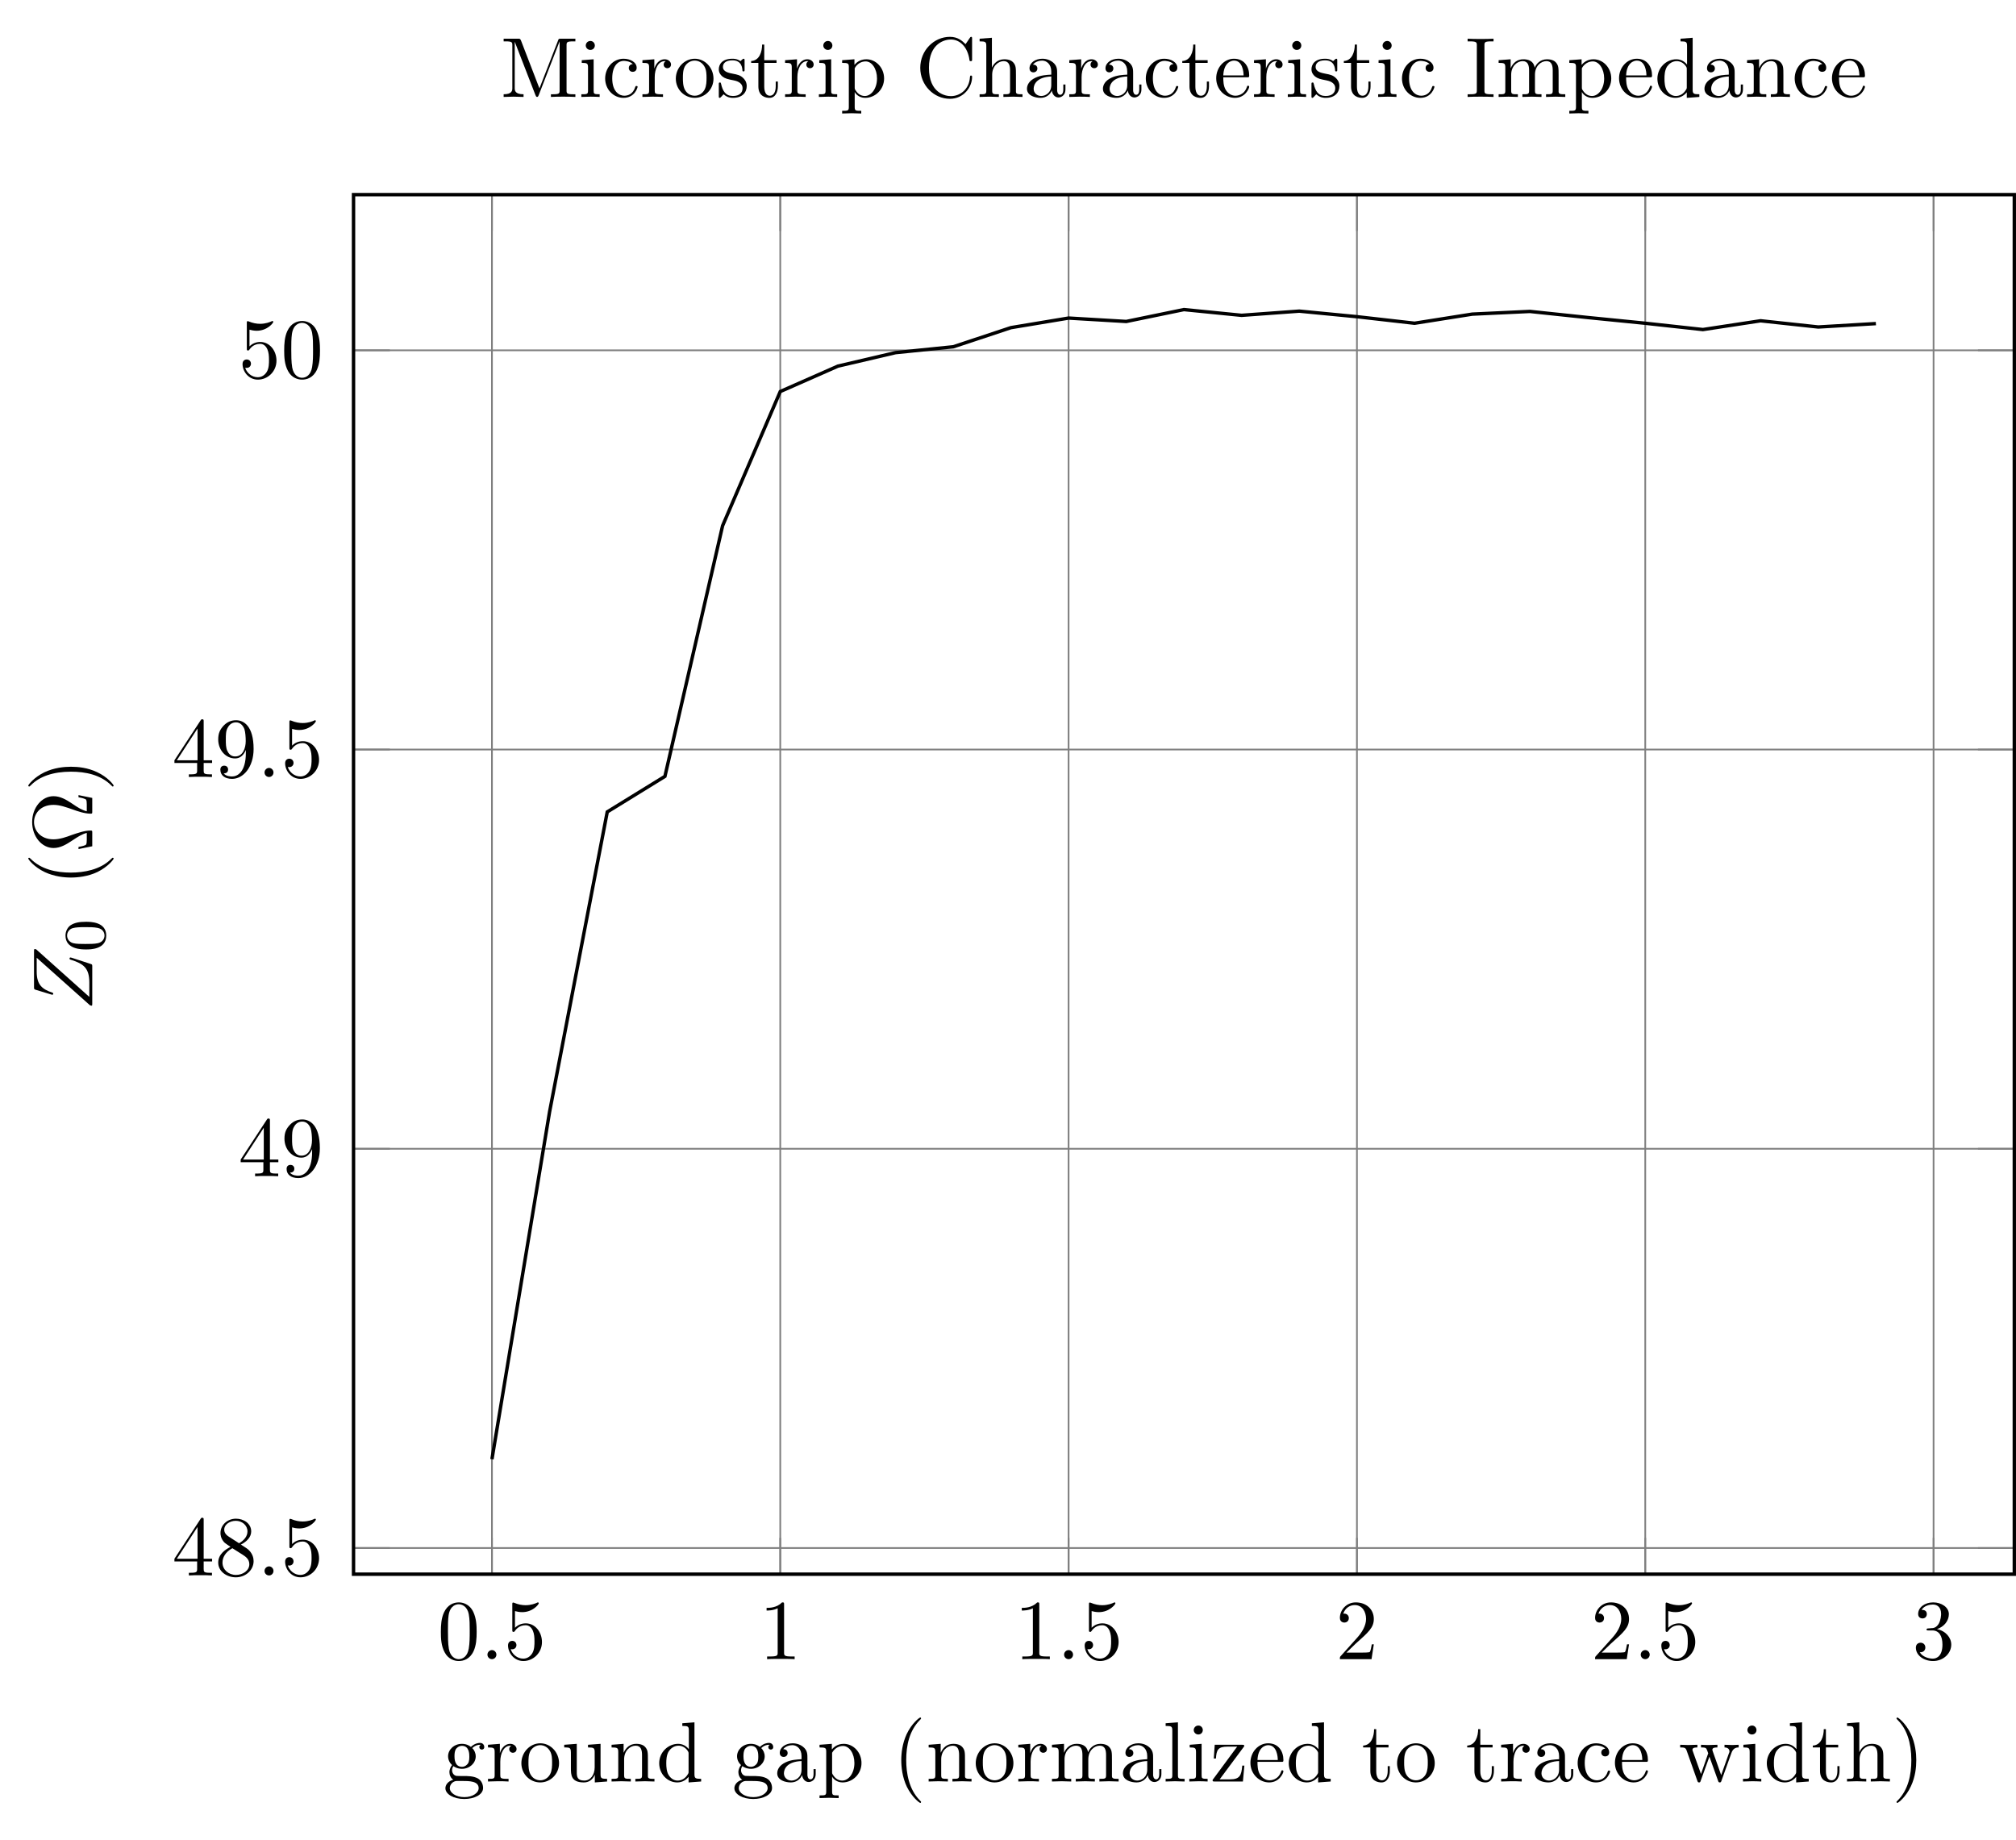 <?xml version="1.0" encoding="UTF-8" standalone="no"?>
<svg
   width="235.826pt"
   height="215.225pt"
   viewBox="0 0 235.826 215.225"
   version="1.2"
   id="svg426"
   xmlns:xlink="http://www.w3.org/1999/xlink"
   xmlns="http://www.w3.org/2000/svg"
   xmlns:svg="http://www.w3.org/2000/svg">
  <defs
     id="defs145">
    <g
       id="g134">
      <symbol
         overflow="visible"
         id="glyph0-0">
        <path
           style="stroke:none;"
           d=""
           id="path2" />
      </symbol>
      <symbol
         overflow="visible"
         id="glyph0-1">
        <path
           style="stroke:none;"
           d="M 4.578 -3.188 C 4.578 -3.984 4.531 -4.781 4.188 -5.516 C 3.734 -6.484 2.906 -6.641 2.5 -6.641 C 1.891 -6.641 1.172 -6.375 0.75 -5.453 C 0.438 -4.766 0.391 -3.984 0.391 -3.188 C 0.391 -2.438 0.422 -1.547 0.844 -0.781 C 1.266 0.016 2 0.219 2.484 0.219 C 3.016 0.219 3.781 0.016 4.219 -0.938 C 4.531 -1.625 4.578 -2.406 4.578 -3.188 Z M 2.484 0 C 2.094 0 1.5 -0.25 1.328 -1.203 C 1.219 -1.797 1.219 -2.719 1.219 -3.312 C 1.219 -3.953 1.219 -4.609 1.297 -5.141 C 1.484 -6.328 2.234 -6.422 2.484 -6.422 C 2.812 -6.422 3.469 -6.234 3.656 -5.25 C 3.766 -4.688 3.766 -3.938 3.766 -3.312 C 3.766 -2.562 3.766 -1.891 3.656 -1.25 C 3.5 -0.297 2.938 0 2.484 0 Z M 2.484 0 "
           id="path5" />
      </symbol>
      <symbol
         overflow="visible"
         id="glyph0-2">
        <path
           style="stroke:none;"
           d="M 4.469 -2 C 4.469 -3.188 3.656 -4.188 2.578 -4.188 C 2.109 -4.188 1.672 -4.031 1.312 -3.672 L 1.312 -5.625 C 1.516 -5.562 1.844 -5.5 2.156 -5.5 C 3.391 -5.5 4.094 -6.406 4.094 -6.531 C 4.094 -6.594 4.062 -6.641 3.984 -6.641 C 3.984 -6.641 3.953 -6.641 3.906 -6.609 C 3.703 -6.516 3.219 -6.312 2.547 -6.312 C 2.156 -6.312 1.688 -6.391 1.219 -6.594 C 1.141 -6.625 1.125 -6.625 1.109 -6.625 C 1 -6.625 1 -6.547 1 -6.391 L 1 -3.438 C 1 -3.266 1 -3.188 1.141 -3.188 C 1.219 -3.188 1.234 -3.203 1.281 -3.266 C 1.391 -3.422 1.75 -3.969 2.562 -3.969 C 3.078 -3.969 3.328 -3.516 3.406 -3.328 C 3.562 -2.953 3.594 -2.578 3.594 -2.078 C 3.594 -1.719 3.594 -1.125 3.344 -0.703 C 3.109 -0.312 2.734 -0.062 2.281 -0.062 C 1.562 -0.062 0.984 -0.594 0.812 -1.172 C 0.844 -1.172 0.875 -1.156 0.984 -1.156 C 1.312 -1.156 1.484 -1.406 1.484 -1.641 C 1.484 -1.891 1.312 -2.141 0.984 -2.141 C 0.844 -2.141 0.5 -2.062 0.5 -1.609 C 0.5 -0.75 1.188 0.219 2.297 0.219 C 3.453 0.219 4.469 -0.734 4.469 -2 Z M 4.469 -2 "
           id="path8" />
      </symbol>
      <symbol
         overflow="visible"
         id="glyph0-3">
        <path
           style="stroke:none;"
           d="M 2.938 -6.375 C 2.938 -6.625 2.938 -6.641 2.703 -6.641 C 2.078 -6 1.203 -6 0.891 -6 L 0.891 -5.688 C 1.094 -5.688 1.672 -5.688 2.188 -5.953 L 2.188 -0.781 C 2.188 -0.422 2.156 -0.312 1.266 -0.312 L 0.953 -0.312 L 0.953 0 C 1.297 -0.031 2.156 -0.031 2.562 -0.031 C 2.953 -0.031 3.828 -0.031 4.172 0 L 4.172 -0.312 L 3.859 -0.312 C 2.953 -0.312 2.938 -0.422 2.938 -0.781 Z M 2.938 -6.375 "
           id="path11" />
      </symbol>
      <symbol
         overflow="visible"
         id="glyph0-4">
        <path
           style="stroke:none;"
           d="M 1.266 -0.766 L 2.328 -1.797 C 3.875 -3.172 4.469 -3.703 4.469 -4.703 C 4.469 -5.844 3.578 -6.641 2.359 -6.641 C 1.234 -6.641 0.5 -5.719 0.5 -4.828 C 0.5 -4.281 1 -4.281 1.031 -4.281 C 1.203 -4.281 1.547 -4.391 1.547 -4.812 C 1.547 -5.062 1.359 -5.328 1.016 -5.328 C 0.938 -5.328 0.922 -5.328 0.891 -5.312 C 1.109 -5.969 1.656 -6.328 2.234 -6.328 C 3.141 -6.328 3.562 -5.516 3.562 -4.703 C 3.562 -3.906 3.078 -3.125 2.516 -2.5 L 0.609 -0.375 C 0.5 -0.266 0.5 -0.234 0.5 0 L 4.203 0 L 4.469 -1.734 L 4.234 -1.734 C 4.172 -1.438 4.109 -1 4 -0.844 C 3.938 -0.766 3.281 -0.766 3.062 -0.766 Z M 1.266 -0.766 "
           id="path14" />
      </symbol>
      <symbol
         overflow="visible"
         id="glyph0-5">
        <path
           style="stroke:none;"
           d="M 2.891 -3.516 C 3.703 -3.781 4.281 -4.469 4.281 -5.266 C 4.281 -6.078 3.406 -6.641 2.453 -6.641 C 1.453 -6.641 0.688 -6.047 0.688 -5.281 C 0.688 -4.953 0.906 -4.766 1.203 -4.766 C 1.5 -4.766 1.703 -4.984 1.703 -5.281 C 1.703 -5.766 1.234 -5.766 1.094 -5.766 C 1.391 -6.266 2.047 -6.391 2.406 -6.391 C 2.828 -6.391 3.375 -6.172 3.375 -5.281 C 3.375 -5.156 3.344 -4.578 3.094 -4.141 C 2.797 -3.656 2.453 -3.625 2.203 -3.625 C 2.125 -3.609 1.891 -3.594 1.812 -3.594 C 1.734 -3.578 1.672 -3.562 1.672 -3.469 C 1.672 -3.359 1.734 -3.359 1.906 -3.359 L 2.344 -3.359 C 3.156 -3.359 3.531 -2.688 3.531 -1.703 C 3.531 -0.344 2.844 -0.062 2.406 -0.062 C 1.969 -0.062 1.219 -0.234 0.875 -0.812 C 1.219 -0.766 1.531 -0.984 1.531 -1.359 C 1.531 -1.719 1.266 -1.922 0.984 -1.922 C 0.734 -1.922 0.422 -1.781 0.422 -1.344 C 0.422 -0.438 1.344 0.219 2.438 0.219 C 3.656 0.219 4.562 -0.688 4.562 -1.703 C 4.562 -2.516 3.922 -3.297 2.891 -3.516 Z M 2.891 -3.516 "
           id="path17" />
      </symbol>
      <symbol
         overflow="visible"
         id="glyph0-6">
        <path
           style="stroke:none;"
           d="M 2.938 -1.641 L 2.938 -0.781 C 2.938 -0.422 2.906 -0.312 2.172 -0.312 L 1.969 -0.312 L 1.969 0 C 2.375 -0.031 2.891 -0.031 3.312 -0.031 C 3.734 -0.031 4.25 -0.031 4.672 0 L 4.672 -0.312 L 4.453 -0.312 C 3.719 -0.312 3.703 -0.422 3.703 -0.781 L 3.703 -1.641 L 4.688 -1.641 L 4.688 -1.953 L 3.703 -1.953 L 3.703 -6.484 C 3.703 -6.688 3.703 -6.75 3.531 -6.75 C 3.453 -6.75 3.422 -6.75 3.344 -6.625 L 0.281 -1.953 L 0.281 -1.641 Z M 2.984 -1.953 L 0.562 -1.953 L 2.984 -5.672 Z M 2.984 -1.953 "
           id="path20" />
      </symbol>
      <symbol
         overflow="visible"
         id="glyph0-7">
        <path
           style="stroke:none;"
           d="M 1.625 -4.562 C 1.172 -4.859 1.125 -5.188 1.125 -5.359 C 1.125 -5.969 1.781 -6.391 2.484 -6.391 C 3.203 -6.391 3.844 -5.875 3.844 -5.156 C 3.844 -4.578 3.453 -4.109 2.859 -3.766 Z M 3.078 -3.609 C 3.797 -3.984 4.281 -4.5 4.281 -5.156 C 4.281 -6.078 3.406 -6.641 2.5 -6.641 C 1.5 -6.641 0.688 -5.906 0.688 -4.969 C 0.688 -4.797 0.703 -4.344 1.125 -3.875 C 1.234 -3.766 1.609 -3.516 1.859 -3.344 C 1.281 -3.047 0.422 -2.5 0.422 -1.5 C 0.422 -0.453 1.438 0.219 2.484 0.219 C 3.609 0.219 4.562 -0.609 4.562 -1.672 C 4.562 -2.031 4.453 -2.484 4.062 -2.906 C 3.875 -3.109 3.719 -3.203 3.078 -3.609 Z M 2.078 -3.188 L 3.312 -2.406 C 3.594 -2.219 4.062 -1.922 4.062 -1.312 C 4.062 -0.578 3.312 -0.062 2.5 -0.062 C 1.641 -0.062 0.922 -0.672 0.922 -1.5 C 0.922 -2.078 1.234 -2.719 2.078 -3.188 Z M 2.078 -3.188 "
           id="path23" />
      </symbol>
      <symbol
         overflow="visible"
         id="glyph0-8">
        <path
           style="stroke:none;"
           d="M 3.656 -3.172 L 3.656 -2.844 C 3.656 -0.516 2.625 -0.062 2.047 -0.062 C 1.875 -0.062 1.328 -0.078 1.062 -0.422 C 1.5 -0.422 1.578 -0.703 1.578 -0.875 C 1.578 -1.188 1.344 -1.328 1.125 -1.328 C 0.969 -1.328 0.672 -1.25 0.672 -0.859 C 0.672 -0.188 1.203 0.219 2.047 0.219 C 3.344 0.219 4.562 -1.141 4.562 -3.281 C 4.562 -5.969 3.406 -6.641 2.516 -6.641 C 1.969 -6.641 1.484 -6.453 1.062 -6.016 C 0.641 -5.562 0.422 -5.141 0.422 -4.391 C 0.422 -3.156 1.297 -2.172 2.406 -2.172 C 3.016 -2.172 3.422 -2.594 3.656 -3.172 Z M 2.422 -2.406 C 2.266 -2.406 1.797 -2.406 1.5 -3.031 C 1.312 -3.406 1.312 -3.891 1.312 -4.391 C 1.312 -4.922 1.312 -5.391 1.531 -5.766 C 1.797 -6.266 2.172 -6.391 2.516 -6.391 C 2.984 -6.391 3.312 -6.047 3.484 -5.609 C 3.594 -5.281 3.641 -4.656 3.641 -4.203 C 3.641 -3.375 3.297 -2.406 2.422 -2.406 Z M 2.422 -2.406 "
           id="path26" />
      </symbol>
      <symbol
         overflow="visible"
         id="glyph1-0">
        <path
           style="stroke:none;"
           d=""
           id="path29" />
      </symbol>
      <symbol
         overflow="visible"
         id="glyph1-1">
        <path
           style="stroke:none;"
           d="M 1.906 -0.531 C 1.906 -0.812 1.672 -1.062 1.391 -1.062 C 1.094 -1.062 0.859 -0.812 0.859 -0.531 C 0.859 -0.234 1.094 0 1.391 0 C 1.672 0 1.906 -0.234 1.906 -0.531 Z M 1.906 -0.531 "
           id="path32" />
      </symbol>
      <symbol
         overflow="visible"
         id="glyph2-0">
        <path
           style="stroke:none;"
           d=""
           id="path35" />
      </symbol>
      <symbol
         overflow="visible"
         id="glyph2-1">
        <path
           style="stroke:none;"
           d="M 4.828 -4.031 C 4.828 -4.203 4.719 -4.516 4.328 -4.516 C 4.125 -4.516 3.688 -4.453 3.266 -4.047 C 2.844 -4.375 2.438 -4.406 2.219 -4.406 C 1.281 -4.406 0.594 -3.719 0.594 -2.953 C 0.594 -2.516 0.812 -2.141 1.062 -1.922 C 0.938 -1.781 0.75 -1.453 0.75 -1.094 C 0.75 -0.781 0.891 -0.406 1.203 -0.203 C 0.594 -0.047 0.281 0.391 0.281 0.781 C 0.281 1.5 1.266 2.047 2.484 2.047 C 3.656 2.047 4.688 1.547 4.688 0.766 C 4.688 0.422 4.562 -0.094 4.047 -0.375 C 3.516 -0.641 2.938 -0.641 2.328 -0.641 C 2.078 -0.641 1.656 -0.641 1.578 -0.656 C 1.266 -0.703 1.062 -1 1.062 -1.328 C 1.062 -1.359 1.062 -1.594 1.219 -1.797 C 1.609 -1.516 2.031 -1.484 2.219 -1.484 C 3.141 -1.484 3.828 -2.172 3.828 -2.938 C 3.828 -3.312 3.672 -3.672 3.422 -3.906 C 3.781 -4.25 4.141 -4.297 4.312 -4.297 C 4.312 -4.297 4.391 -4.297 4.422 -4.281 C 4.312 -4.25 4.25 -4.141 4.25 -4.016 C 4.25 -3.844 4.391 -3.734 4.547 -3.734 C 4.641 -3.734 4.828 -3.797 4.828 -4.031 Z M 3.078 -2.953 C 3.078 -2.688 3.078 -2.359 2.922 -2.109 C 2.844 -2 2.609 -1.719 2.219 -1.719 C 1.344 -1.719 1.344 -2.719 1.344 -2.938 C 1.344 -3.203 1.359 -3.531 1.5 -3.781 C 1.578 -3.891 1.812 -4.172 2.219 -4.172 C 3.078 -4.172 3.078 -3.188 3.078 -2.953 Z M 4.172 0.781 C 4.172 1.328 3.469 1.828 2.5 1.828 C 1.484 1.828 0.797 1.312 0.797 0.781 C 0.797 0.328 1.172 -0.047 1.609 -0.062 L 2.203 -0.062 C 3.062 -0.062 4.172 -0.062 4.172 0.781 Z M 4.172 0.781 "
           id="path38" />
      </symbol>
      <symbol
         overflow="visible"
         id="glyph2-2">
        <path
           style="stroke:none;"
           d="M 3.625 -3.797 C 3.625 -4.109 3.312 -4.406 2.891 -4.406 C 2.156 -4.406 1.797 -3.734 1.672 -3.312 L 1.672 -4.406 L 0.281 -4.297 L 0.281 -3.984 C 0.984 -3.984 1.062 -3.922 1.062 -3.422 L 1.062 -0.75 C 1.062 -0.312 0.953 -0.312 0.281 -0.312 L 0.281 0 L 1.422 -0.031 C 1.812 -0.031 2.281 -0.031 2.688 0 L 2.688 -0.312 L 2.469 -0.312 C 1.734 -0.312 1.719 -0.422 1.719 -0.781 L 1.719 -2.312 C 1.719 -3.297 2.141 -4.188 2.891 -4.188 C 2.953 -4.188 2.984 -4.188 3 -4.172 C 2.969 -4.172 2.766 -4.047 2.766 -3.781 C 2.766 -3.516 2.984 -3.359 3.203 -3.359 C 3.375 -3.359 3.625 -3.484 3.625 -3.797 Z M 3.625 -3.797 "
           id="path41" />
      </symbol>
      <symbol
         overflow="visible"
         id="glyph2-3">
        <path
           style="stroke:none;"
           d="M 4.688 -2.141 C 4.688 -3.406 3.703 -4.469 2.5 -4.469 C 1.25 -4.469 0.281 -3.375 0.281 -2.141 C 0.281 -0.844 1.312 0.109 2.484 0.109 C 3.688 0.109 4.688 -0.875 4.688 -2.141 Z M 3.875 -2.219 C 3.875 -1.859 3.875 -1.312 3.656 -0.875 C 3.422 -0.422 2.984 -0.141 2.5 -0.141 C 2.062 -0.141 1.625 -0.344 1.359 -0.812 C 1.109 -1.25 1.109 -1.859 1.109 -2.219 C 1.109 -2.609 1.109 -3.141 1.344 -3.578 C 1.609 -4.031 2.078 -4.25 2.484 -4.25 C 2.922 -4.25 3.344 -4.031 3.609 -3.594 C 3.875 -3.172 3.875 -2.594 3.875 -2.219 Z M 3.875 -2.219 "
           id="path44" />
      </symbol>
      <symbol
         overflow="visible"
         id="glyph2-4">
        <path
           style="stroke:none;"
           d="M 5.328 0 L 5.328 -0.312 C 4.641 -0.312 4.562 -0.375 4.562 -0.875 L 4.562 -4.406 L 3.094 -4.297 L 3.094 -3.984 C 3.781 -3.984 3.875 -3.922 3.875 -3.422 L 3.875 -1.656 C 3.875 -0.781 3.391 -0.109 2.656 -0.109 C 1.828 -0.109 1.781 -0.578 1.781 -1.094 L 1.781 -4.406 L 0.312 -4.297 L 0.312 -3.984 C 1.094 -3.984 1.094 -3.953 1.094 -3.078 L 1.094 -1.578 C 1.094 -0.797 1.094 0.109 2.609 0.109 C 3.172 0.109 3.609 -0.172 3.891 -0.781 L 3.891 0.109 Z M 5.328 0 "
           id="path47" />
      </symbol>
      <symbol
         overflow="visible"
         id="glyph2-5">
        <path
           style="stroke:none;"
           d="M 5.328 0 L 5.328 -0.312 C 4.812 -0.312 4.562 -0.312 4.562 -0.609 L 4.562 -2.516 C 4.562 -3.375 4.562 -3.672 4.25 -4.031 C 4.109 -4.203 3.781 -4.406 3.203 -4.406 C 2.469 -4.406 2 -3.984 1.719 -3.359 L 1.719 -4.406 L 0.312 -4.297 L 0.312 -3.984 C 1.016 -3.984 1.094 -3.922 1.094 -3.422 L 1.094 -0.75 C 1.094 -0.312 0.984 -0.312 0.312 -0.312 L 0.312 0 L 1.453 -0.031 L 2.562 0 L 2.562 -0.312 C 1.891 -0.312 1.781 -0.312 1.781 -0.75 L 1.781 -2.594 C 1.781 -3.625 2.5 -4.188 3.125 -4.188 C 3.766 -4.188 3.875 -3.656 3.875 -3.078 L 3.875 -0.75 C 3.875 -0.312 3.766 -0.312 3.094 -0.312 L 3.094 0 L 4.219 -0.031 Z M 5.328 0 "
           id="path50" />
      </symbol>
      <symbol
         overflow="visible"
         id="glyph2-6">
        <path
           style="stroke:none;"
           d="M 5.25 0 L 5.25 -0.312 C 4.562 -0.312 4.469 -0.375 4.469 -0.875 L 4.469 -6.922 L 3.047 -6.812 L 3.047 -6.5 C 3.734 -6.5 3.812 -6.438 3.812 -5.938 L 3.812 -3.781 C 3.531 -4.141 3.094 -4.406 2.562 -4.406 C 1.391 -4.406 0.344 -3.422 0.344 -2.141 C 0.344 -0.875 1.312 0.109 2.453 0.109 C 3.094 0.109 3.531 -0.234 3.781 -0.547 L 3.781 0.109 Z M 3.781 -1.172 C 3.781 -1 3.781 -0.984 3.672 -0.812 C 3.375 -0.328 2.938 -0.109 2.5 -0.109 C 2.047 -0.109 1.688 -0.375 1.453 -0.75 C 1.203 -1.156 1.172 -1.719 1.172 -2.141 C 1.172 -2.5 1.188 -3.094 1.469 -3.547 C 1.688 -3.859 2.062 -4.188 2.609 -4.188 C 2.953 -4.188 3.375 -4.031 3.672 -3.594 C 3.781 -3.422 3.781 -3.406 3.781 -3.219 Z M 3.781 -1.172 "
           id="path53" />
      </symbol>
      <symbol
         overflow="visible"
         id="glyph2-7">
        <path
           style="stroke:none;"
           d="M 4.812 -0.891 L 4.812 -1.453 L 4.562 -1.453 L 4.562 -0.891 C 4.562 -0.312 4.312 -0.25 4.203 -0.25 C 3.875 -0.25 3.844 -0.703 3.844 -0.75 L 3.844 -2.734 C 3.844 -3.156 3.844 -3.547 3.484 -3.922 C 3.094 -4.312 2.594 -4.469 2.109 -4.469 C 1.297 -4.469 0.609 -4 0.609 -3.344 C 0.609 -3.047 0.812 -2.875 1.062 -2.875 C 1.344 -2.875 1.531 -3.078 1.531 -3.328 C 1.531 -3.453 1.469 -3.781 1.016 -3.781 C 1.281 -4.141 1.781 -4.25 2.094 -4.25 C 2.578 -4.25 3.156 -3.859 3.156 -2.969 L 3.156 -2.609 C 2.641 -2.578 1.938 -2.547 1.312 -2.25 C 0.562 -1.906 0.312 -1.391 0.312 -0.953 C 0.312 -0.141 1.281 0.109 1.906 0.109 C 2.578 0.109 3.031 -0.297 3.219 -0.75 C 3.266 -0.359 3.531 0.062 4 0.062 C 4.203 0.062 4.812 -0.078 4.812 -0.891 Z M 3.156 -1.391 C 3.156 -0.453 2.438 -0.109 1.984 -0.109 C 1.5 -0.109 1.094 -0.453 1.094 -0.953 C 1.094 -1.5 1.5 -2.328 3.156 -2.391 Z M 3.156 -1.391 "
           id="path56" />
      </symbol>
      <symbol
         overflow="visible"
         id="glyph2-8">
        <path
           style="stroke:none;"
           d="M 5.188 -2.156 C 5.188 -3.422 4.234 -4.406 3.109 -4.406 C 2.328 -4.406 1.906 -3.969 1.719 -3.75 L 1.719 -4.406 L 0.281 -4.297 L 0.281 -3.984 C 0.984 -3.984 1.062 -3.922 1.062 -3.484 L 1.062 1.172 C 1.062 1.625 0.953 1.625 0.281 1.625 L 0.281 1.938 L 1.391 1.906 L 2.516 1.938 L 2.516 1.625 C 1.859 1.625 1.75 1.625 1.75 1.172 L 1.75 -0.594 C 1.797 -0.422 2.219 0.109 2.969 0.109 C 4.156 0.109 5.188 -0.875 5.188 -2.156 Z M 4.359 -2.156 C 4.359 -0.953 3.672 -0.109 2.938 -0.109 C 2.531 -0.109 2.156 -0.312 1.891 -0.719 C 1.75 -0.922 1.75 -0.938 1.75 -1.141 L 1.75 -3.359 C 2.031 -3.875 2.516 -4.156 3.031 -4.156 C 3.766 -4.156 4.359 -3.281 4.359 -2.156 Z M 4.359 -2.156 "
           id="path59" />
      </symbol>
      <symbol
         overflow="visible"
         id="glyph2-9">
        <path
           style="stroke:none;"
           d="M 3.297 2.391 C 3.297 2.359 3.297 2.344 3.125 2.172 C 1.891 0.922 1.562 -0.969 1.562 -2.5 C 1.562 -4.234 1.938 -5.969 3.172 -7.203 C 3.297 -7.328 3.297 -7.344 3.297 -7.375 C 3.297 -7.453 3.266 -7.484 3.203 -7.484 C 3.094 -7.484 2.203 -6.797 1.609 -5.531 C 1.109 -4.438 0.984 -3.328 0.984 -2.5 C 0.984 -1.719 1.094 -0.516 1.641 0.625 C 2.25 1.844 3.094 2.5 3.203 2.5 C 3.266 2.5 3.297 2.469 3.297 2.391 Z M 3.297 2.391 "
           id="path62" />
      </symbol>
      <symbol
         overflow="visible"
         id="glyph2-10">
        <path
           style="stroke:none;"
           d="M 8.109 0 L 8.109 -0.312 C 7.594 -0.312 7.344 -0.312 7.328 -0.609 L 7.328 -2.516 C 7.328 -3.375 7.328 -3.672 7.016 -4.031 C 6.875 -4.203 6.547 -4.406 5.969 -4.406 C 5.141 -4.406 4.688 -3.812 4.531 -3.422 C 4.391 -4.297 3.656 -4.406 3.203 -4.406 C 2.469 -4.406 2 -3.984 1.719 -3.359 L 1.719 -4.406 L 0.312 -4.297 L 0.312 -3.984 C 1.016 -3.984 1.094 -3.922 1.094 -3.422 L 1.094 -0.75 C 1.094 -0.312 0.984 -0.312 0.312 -0.312 L 0.312 0 L 1.453 -0.031 L 2.562 0 L 2.562 -0.312 C 1.891 -0.312 1.781 -0.312 1.781 -0.75 L 1.781 -2.594 C 1.781 -3.625 2.5 -4.188 3.125 -4.188 C 3.766 -4.188 3.875 -3.656 3.875 -3.078 L 3.875 -0.75 C 3.875 -0.312 3.766 -0.312 3.094 -0.312 L 3.094 0 L 4.219 -0.031 L 5.328 0 L 5.328 -0.312 C 4.672 -0.312 4.562 -0.312 4.562 -0.75 L 4.562 -2.594 C 4.562 -3.625 5.266 -4.188 5.906 -4.188 C 6.531 -4.188 6.641 -3.656 6.641 -3.078 L 6.641 -0.75 C 6.641 -0.312 6.531 -0.312 5.859 -0.312 L 5.859 0 L 6.984 -0.031 Z M 8.109 0 "
           id="path65" />
      </symbol>
      <symbol
         overflow="visible"
         id="glyph2-11">
        <path
           style="stroke:none;"
           d="M 2.547 0 L 2.547 -0.312 C 1.875 -0.312 1.766 -0.312 1.766 -0.75 L 1.766 -6.922 L 0.328 -6.812 L 0.328 -6.5 C 1.031 -6.5 1.109 -6.438 1.109 -5.938 L 1.109 -0.75 C 1.109 -0.312 1 -0.312 0.328 -0.312 L 0.328 0 L 1.438 -0.031 Z M 2.547 0 "
           id="path68" />
      </symbol>
      <symbol
         overflow="visible"
         id="glyph2-12">
        <path
           style="stroke:none;"
           d="M 2.469 0 L 2.469 -0.312 C 1.797 -0.312 1.766 -0.359 1.766 -0.75 L 1.766 -4.406 L 0.375 -4.297 L 0.375 -3.984 C 1.016 -3.984 1.109 -3.922 1.109 -3.438 L 1.109 -0.75 C 1.109 -0.312 1 -0.312 0.328 -0.312 L 0.328 0 L 1.422 -0.031 C 1.781 -0.031 2.125 -0.016 2.469 0 Z M 1.906 -6.016 C 1.906 -6.297 1.688 -6.547 1.391 -6.547 C 1.047 -6.547 0.844 -6.266 0.844 -6.016 C 0.844 -5.75 1.078 -5.5 1.375 -5.5 C 1.719 -5.5 1.906 -5.766 1.906 -6.016 Z M 1.906 -6.016 "
           id="path71" />
      </symbol>
      <symbol
         overflow="visible"
         id="glyph2-13">
        <path
           style="stroke:none;"
           d="M 4 -1.859 L 3.75 -1.859 C 3.656 -0.688 3.453 -0.25 2.297 -0.25 L 1.109 -0.25 L 3.891 -4 C 3.984 -4.109 3.984 -4.125 3.984 -4.172 C 3.984 -4.297 3.891 -4.297 3.719 -4.297 L 0.531 -4.297 L 0.422 -2.688 L 0.672 -2.688 C 0.734 -3.703 0.922 -4.078 2.016 -4.078 L 3.156 -4.078 L 0.375 -0.312 C 0.281 -0.203 0.281 -0.188 0.281 -0.141 C 0.281 0 0.344 0 0.531 0 L 3.828 0 Z M 4 -1.859 "
           id="path74" />
      </symbol>
      <symbol
         overflow="visible"
         id="glyph2-14">
        <path
           style="stroke:none;"
           d="M 4.141 -1.188 C 4.141 -1.281 4.062 -1.312 4 -1.312 C 3.922 -1.312 3.891 -1.25 3.875 -1.172 C 3.531 -0.141 2.625 -0.141 2.531 -0.141 C 2.031 -0.141 1.641 -0.438 1.406 -0.812 C 1.109 -1.281 1.109 -1.938 1.109 -2.297 L 3.891 -2.297 C 4.109 -2.297 4.141 -2.297 4.141 -2.516 C 4.141 -3.5 3.594 -4.469 2.359 -4.469 C 1.203 -4.469 0.281 -3.438 0.281 -2.188 C 0.281 -0.859 1.328 0.109 2.469 0.109 C 3.688 0.109 4.141 -1 4.141 -1.188 Z M 3.484 -2.516 L 1.109 -2.516 C 1.172 -4 2.016 -4.25 2.359 -4.25 C 3.375 -4.25 3.484 -2.906 3.484 -2.516 Z M 3.484 -2.516 "
           id="path77" />
      </symbol>
      <symbol
         overflow="visible"
         id="glyph2-15">
        <path
           style="stroke:none;"
           d="M 3.312 -1.234 L 3.312 -1.797 L 3.062 -1.797 L 3.062 -1.25 C 3.062 -0.516 2.766 -0.141 2.391 -0.141 C 1.719 -0.141 1.719 -1.047 1.719 -1.219 L 1.719 -3.984 L 3.156 -3.984 L 3.156 -4.297 L 1.719 -4.297 L 1.719 -6.125 L 1.469 -6.125 C 1.469 -5.312 1.172 -4.25 0.188 -4.203 L 0.188 -3.984 L 1.031 -3.984 L 1.031 -1.234 C 1.031 -0.016 1.969 0.109 2.328 0.109 C 3.031 0.109 3.312 -0.594 3.312 -1.234 Z M 3.312 -1.234 "
           id="path80" />
      </symbol>
      <symbol
         overflow="visible"
         id="glyph2-16">
        <path
           style="stroke:none;"
           d="M 4.141 -1.188 C 4.141 -1.281 4.031 -1.281 4 -1.281 C 3.922 -1.281 3.891 -1.25 3.875 -1.188 C 3.594 -0.266 2.938 -0.141 2.578 -0.141 C 2.047 -0.141 1.172 -0.562 1.172 -2.172 C 1.172 -3.797 1.984 -4.219 2.516 -4.219 C 2.609 -4.219 3.234 -4.203 3.578 -3.844 C 3.172 -3.812 3.109 -3.516 3.109 -3.391 C 3.109 -3.125 3.297 -2.938 3.562 -2.938 C 3.828 -2.938 4.031 -3.094 4.031 -3.406 C 4.031 -4.078 3.266 -4.469 2.5 -4.469 C 1.25 -4.469 0.344 -3.391 0.344 -2.156 C 0.344 -0.875 1.328 0.109 2.484 0.109 C 3.812 0.109 4.141 -1.094 4.141 -1.188 Z M 4.141 -1.188 "
           id="path83" />
      </symbol>
      <symbol
         overflow="visible"
         id="glyph2-17">
        <path
           style="stroke:none;"
           d="M 7.016 -3.984 L 7.016 -4.297 C 6.781 -4.281 6.5 -4.266 6.281 -4.266 L 5.359 -4.297 L 5.359 -3.984 C 5.719 -3.984 5.938 -3.797 5.938 -3.516 C 5.938 -3.453 5.938 -3.422 5.875 -3.297 L 4.969 -0.75 L 3.984 -3.531 C 3.953 -3.656 3.938 -3.672 3.938 -3.719 C 3.938 -3.984 4.328 -3.984 4.531 -3.984 L 4.531 -4.297 L 3.484 -4.266 C 3.188 -4.266 2.906 -4.281 2.609 -4.297 L 2.609 -3.984 C 2.969 -3.984 3.125 -3.969 3.234 -3.844 C 3.281 -3.781 3.391 -3.484 3.453 -3.297 L 2.609 -0.875 L 1.656 -3.531 C 1.609 -3.656 1.609 -3.672 1.609 -3.719 C 1.609 -3.984 2 -3.984 2.188 -3.984 L 2.188 -4.297 L 1.109 -4.266 L 0.172 -4.297 L 0.172 -3.984 C 0.672 -3.984 0.797 -3.953 0.922 -3.641 L 2.172 -0.109 C 2.219 0.031 2.25 0.109 2.375 0.109 C 2.516 0.109 2.531 0.047 2.578 -0.094 L 3.594 -2.906 L 4.609 -0.078 C 4.641 0.031 4.672 0.109 4.812 0.109 C 4.938 0.109 4.969 0.016 5 -0.078 L 6.172 -3.344 C 6.344 -3.844 6.656 -3.984 7.016 -3.984 Z M 7.016 -3.984 "
           id="path86" />
      </symbol>
      <symbol
         overflow="visible"
         id="glyph2-18">
        <path
           style="stroke:none;"
           d="M 5.328 0 L 5.328 -0.312 C 4.812 -0.312 4.562 -0.312 4.562 -0.609 L 4.562 -2.516 C 4.562 -3.375 4.562 -3.672 4.25 -4.031 C 4.109 -4.203 3.781 -4.406 3.203 -4.406 C 2.359 -4.406 1.922 -3.812 1.766 -3.453 L 1.75 -3.453 L 1.75 -6.922 L 0.312 -6.812 L 0.312 -6.5 C 1.016 -6.5 1.094 -6.438 1.094 -5.938 L 1.094 -0.75 C 1.094 -0.312 0.984 -0.312 0.312 -0.312 L 0.312 0 L 1.453 -0.031 L 2.562 0 L 2.562 -0.312 C 1.891 -0.312 1.781 -0.312 1.781 -0.75 L 1.781 -2.594 C 1.781 -3.625 2.5 -4.188 3.125 -4.188 C 3.766 -4.188 3.875 -3.656 3.875 -3.078 L 3.875 -0.75 C 3.875 -0.312 3.766 -0.312 3.094 -0.312 L 3.094 0 L 4.219 -0.031 Z M 5.328 0 "
           id="path89" />
      </symbol>
      <symbol
         overflow="visible"
         id="glyph2-19">
        <path
           style="stroke:none;"
           d="M 2.875 -2.5 C 2.875 -3.266 2.766 -4.469 2.219 -5.609 C 1.625 -6.828 0.766 -7.484 0.672 -7.484 C 0.609 -7.484 0.562 -7.438 0.562 -7.375 C 0.562 -7.344 0.562 -7.328 0.75 -7.141 C 1.734 -6.156 2.297 -4.578 2.297 -2.5 C 2.297 -0.781 1.938 0.969 0.703 2.219 C 0.562 2.344 0.562 2.359 0.562 2.391 C 0.562 2.453 0.609 2.5 0.672 2.5 C 0.766 2.5 1.672 1.812 2.25 0.547 C 2.766 -0.547 2.875 -1.656 2.875 -2.5 Z M 2.875 -2.5 "
           id="path92" />
      </symbol>
      <symbol
         overflow="visible"
         id="glyph2-20">
        <path
           style="stroke:none;"
           d="M 8.766 0 L 8.766 -0.312 L 8.516 -0.312 C 7.75 -0.312 7.734 -0.422 7.734 -0.781 L 7.734 -6.031 C 7.734 -6.391 7.75 -6.5 8.516 -6.5 L 8.766 -6.5 L 8.766 -6.812 L 7.078 -6.812 C 6.812 -6.812 6.812 -6.797 6.75 -6.625 L 4.562 -1 L 2.406 -6.594 C 2.312 -6.812 2.281 -6.812 2.047 -6.812 L 0.375 -6.812 L 0.375 -6.5 L 0.609 -6.5 C 1.375 -6.5 1.391 -6.391 1.391 -6.031 L 1.391 -1.047 C 1.391 -0.781 1.391 -0.312 0.375 -0.312 L 0.375 0 L 1.531 -0.031 L 2.703 0 L 2.703 -0.312 C 1.672 -0.312 1.672 -0.781 1.672 -1.047 L 1.672 -6.422 L 1.688 -6.422 L 4.094 -0.219 C 4.141 -0.094 4.188 0 4.281 0 C 4.391 0 4.422 -0.078 4.469 -0.188 L 6.922 -6.5 L 6.922 -0.781 C 6.922 -0.422 6.906 -0.312 6.141 -0.312 L 5.906 -0.312 L 5.906 0 C 6.266 -0.031 6.953 -0.031 7.344 -0.031 C 7.719 -0.031 8.391 -0.031 8.766 0 Z M 8.766 0 "
           id="path95" />
      </symbol>
      <symbol
         overflow="visible"
         id="glyph2-21">
        <path
           style="stroke:none;"
           d="M 3.594 -1.281 C 3.594 -1.797 3.297 -2.109 3.172 -2.219 C 2.844 -2.547 2.453 -2.625 2.031 -2.703 C 1.469 -2.812 0.812 -2.938 0.812 -3.516 C 0.812 -3.875 1.062 -4.281 1.922 -4.281 C 3.016 -4.281 3.078 -3.375 3.094 -3.078 C 3.094 -2.984 3.203 -2.984 3.203 -2.984 C 3.344 -2.984 3.344 -3.031 3.344 -3.219 L 3.344 -4.234 C 3.344 -4.391 3.344 -4.469 3.234 -4.469 C 3.188 -4.469 3.156 -4.469 3.031 -4.344 C 3 -4.312 2.906 -4.219 2.859 -4.188 C 2.484 -4.469 2.078 -4.469 1.922 -4.469 C 0.703 -4.469 0.328 -3.797 0.328 -3.234 C 0.328 -2.891 0.484 -2.609 0.75 -2.391 C 1.078 -2.141 1.359 -2.078 2.078 -1.938 C 2.297 -1.891 3.109 -1.734 3.109 -1.016 C 3.109 -0.516 2.766 -0.109 1.984 -0.109 C 1.141 -0.109 0.781 -0.672 0.594 -1.531 C 0.562 -1.656 0.562 -1.688 0.453 -1.688 C 0.328 -1.688 0.328 -1.625 0.328 -1.453 L 0.328 -0.125 C 0.328 0.047 0.328 0.109 0.438 0.109 C 0.484 0.109 0.5 0.094 0.688 -0.094 C 0.703 -0.109 0.703 -0.125 0.891 -0.312 C 1.328 0.094 1.781 0.109 1.984 0.109 C 3.125 0.109 3.594 -0.562 3.594 -1.281 Z M 3.594 -1.281 "
           id="path98" />
      </symbol>
      <symbol
         overflow="visible"
         id="glyph2-22">
        <path
           style="stroke:none;"
           d="M 6.625 -2.328 C 6.625 -2.422 6.625 -2.5 6.5 -2.5 C 6.391 -2.5 6.391 -2.438 6.375 -2.328 C 6.297 -0.906 5.234 -0.094 4.141 -0.094 C 3.531 -0.094 1.578 -0.422 1.578 -3.406 C 1.578 -6.375 3.531 -6.719 4.141 -6.719 C 5.219 -6.719 6.109 -5.812 6.312 -4.359 C 6.328 -4.219 6.328 -4.188 6.469 -4.188 C 6.625 -4.188 6.625 -4.219 6.625 -4.422 L 6.625 -6.781 C 6.625 -6.953 6.625 -7.031 6.516 -7.031 C 6.484 -7.031 6.438 -7.031 6.359 -6.906 L 5.859 -6.172 C 5.5 -6.531 4.984 -7.031 4.031 -7.031 C 2.156 -7.031 0.562 -5.438 0.562 -3.406 C 0.562 -1.344 2.172 0.219 4.031 0.219 C 5.656 0.219 6.625 -1.172 6.625 -2.328 Z M 6.625 -2.328 "
           id="path101" />
      </symbol>
      <symbol
         overflow="visible"
         id="glyph2-23">
        <path
           style="stroke:none;"
           d="M 3.312 0 L 3.312 -0.312 L 3.062 -0.312 C 2.266 -0.312 2.25 -0.422 2.25 -0.781 L 2.25 -6.031 C 2.25 -6.391 2.266 -6.5 3.062 -6.5 L 3.312 -6.5 L 3.312 -6.812 C 2.969 -6.781 2.188 -6.781 1.797 -6.781 C 1.422 -6.781 0.625 -6.781 0.281 -6.812 L 0.281 -6.5 L 0.531 -6.5 C 1.328 -6.5 1.359 -6.391 1.359 -6.031 L 1.359 -0.781 C 1.359 -0.422 1.328 -0.312 0.531 -0.312 L 0.281 -0.312 L 0.281 0 C 0.625 -0.031 1.422 -0.031 1.797 -0.031 C 2.188 -0.031 2.969 -0.031 3.312 0 Z M 3.312 0 "
           id="path104" />
      </symbol>
      <symbol
         overflow="visible"
         id="glyph3-0">
        <path
           style="stroke:none;"
           d=""
           id="path107" />
      </symbol>
      <symbol
         overflow="visible"
         id="glyph3-1">
        <path
           style="stroke:none;"
           d="M -6.562 -7.172 C -6.609 -7.188 -6.656 -7.203 -6.719 -7.203 C -6.812 -7.203 -6.812 -7.156 -6.812 -6.953 L -6.812 -2.75 C -6.812 -2.516 -6.797 -2.5 -6.609 -2.438 L -4.812 -1.891 C -4.766 -1.875 -4.688 -1.859 -4.672 -1.859 C -4.672 -1.859 -4.562 -1.859 -4.562 -1.984 C -4.562 -2.078 -4.641 -2.094 -4.672 -2.109 C -5.844 -2.5 -6.5 -3.016 -6.5 -4.562 L -6.5 -6.188 L -0.266 -0.625 C -0.266 -0.625 -0.125 -0.578 -0.094 -0.578 C 0 -0.578 0 -0.641 0 -0.828 L 0 -5.156 C 0 -5.406 -0.016 -5.406 -0.203 -5.469 L -2.406 -6.188 C -2.438 -6.188 -2.516 -6.219 -2.547 -6.219 C -2.609 -6.219 -2.656 -6.188 -2.656 -6.094 C -2.656 -6 -2.625 -5.984 -2.406 -5.922 C -1.062 -5.484 -0.344 -5 -0.344 -3.312 L -0.344 -1.609 Z M -6.562 -7.172 "
           id="path110" />
      </symbol>
      <symbol
         overflow="visible"
         id="glyph4-0">
        <path
           style="stroke:none;"
           d=""
           id="path113" />
      </symbol>
      <symbol
         overflow="visible"
         id="glyph4-1">
        <path
           style="stroke:none;"
           d="M -2.219 -3.594 C -2.984 -3.594 -3.547 -3.5 -4.031 -3.188 C -4.344 -2.969 -4.625 -2.531 -4.625 -1.984 C -4.625 -0.359 -2.719 -0.359 -2.219 -0.359 C -1.719 -0.359 0.141 -0.359 0.141 -1.984 C 0.141 -3.594 -1.719 -3.594 -2.219 -3.594 Z M -0.062 -1.984 C -0.062 -1.656 -0.25 -1.234 -0.812 -1.094 C -1.219 -1 -1.797 -1 -2.312 -1 C -2.828 -1 -3.359 -1 -3.734 -1.094 C -4.281 -1.25 -4.438 -1.688 -4.438 -1.984 C -4.438 -2.359 -4.203 -2.719 -3.797 -2.844 C -3.422 -2.953 -2.922 -2.969 -2.312 -2.969 C -1.797 -2.969 -1.281 -2.969 -0.844 -2.875 C -0.203 -2.734 -0.062 -2.266 -0.062 -1.984 Z M -0.062 -1.984 "
           id="path116" />
      </symbol>
      <symbol
         overflow="visible"
         id="glyph5-0">
        <path
           style="stroke:none;"
           d=""
           id="path119" />
      </symbol>
      <symbol
         overflow="visible"
         id="glyph5-1">
        <path
           style="stroke:none;"
           d="M 2.391 -3.297 C 2.359 -3.297 2.344 -3.297 2.172 -3.125 C 0.922 -1.891 -0.969 -1.562 -2.5 -1.562 C -4.234 -1.562 -5.969 -1.938 -7.203 -3.172 C -7.328 -3.297 -7.344 -3.297 -7.375 -3.297 C -7.453 -3.297 -7.484 -3.266 -7.484 -3.203 C -7.484 -3.094 -6.797 -2.203 -5.531 -1.609 C -4.438 -1.109 -3.328 -0.984 -2.5 -0.984 C -1.719 -0.984 -0.516 -1.094 0.625 -1.641 C 1.844 -2.25 2.5 -3.094 2.5 -3.203 C 2.5 -3.266 2.469 -3.297 2.391 -3.297 Z M 2.391 -3.297 "
           id="path122" />
      </symbol>
      <symbol
         overflow="visible"
         id="glyph5-2">
        <path
           style="stroke:none;"
           d="M -2.5 -2.875 C -3.266 -2.875 -4.469 -2.766 -5.609 -2.219 C -6.828 -1.625 -7.484 -0.766 -7.484 -0.672 C -7.484 -0.609 -7.438 -0.562 -7.375 -0.562 C -7.344 -0.562 -7.328 -0.562 -7.141 -0.75 C -6.156 -1.734 -4.578 -2.297 -2.5 -2.297 C -0.781 -2.297 0.969 -1.938 2.219 -0.703 C 2.344 -0.562 2.359 -0.562 2.391 -0.562 C 2.453 -0.562 2.5 -0.609 2.5 -0.672 C 2.5 -0.766 1.812 -1.672 0.547 -2.25 C -0.547 -2.766 -1.656 -2.875 -2.5 -2.875 Z M -2.5 -2.875 "
           id="path125" />
      </symbol>
      <symbol
         overflow="visible"
         id="glyph6-0">
        <path
           style="stroke:none;"
           d=""
           id="path128" />
      </symbol>
      <symbol
         overflow="visible"
         id="glyph6-1">
        <path
           style="stroke:none;"
           d="M -1.609 -6.75 L -1.609 -6.5 C -1.359 -6.453 -1.125 -6.406 -0.891 -6.312 C -0.734 -6.266 -0.641 -6.234 -0.641 -5.656 L -0.641 -4.859 C -1.203 -5 -1.688 -5.297 -2.344 -5.75 C -3.047 -6.219 -3.734 -6.625 -4.531 -6.625 C -5.906 -6.625 -7.031 -5.281 -7.031 -3.594 C -7.031 -1.891 -5.891 -0.562 -4.531 -0.562 C -3.734 -0.562 -3.047 -0.969 -2.344 -1.438 C -1.688 -1.875 -1.203 -2.188 -0.641 -2.328 L -0.641 -1.531 C -0.641 -0.953 -0.734 -0.922 -0.875 -0.875 C -1.109 -0.781 -1.359 -0.734 -1.609 -0.688 L -1.609 -0.438 L 0 -0.766 L 0 -2.359 C 0 -2.578 0 -2.609 -0.203 -2.609 C -0.906 -2.609 -1.781 -2.297 -2.422 -2.078 C -3 -1.859 -3.781 -1.578 -4.531 -1.578 C -6.125 -1.578 -6.812 -2.688 -6.812 -3.594 C -6.812 -4.547 -6.094 -5.609 -4.531 -5.609 C -3.781 -5.609 -3.031 -5.328 -2.219 -5.047 C -1.797 -4.891 -0.891 -4.578 -0.203 -4.578 C 0 -4.578 0 -4.609 0 -4.828 L 0 -6.422 Z M -1.609 -6.75 "
           id="path131" />
      </symbol>
    </g>
    <clipPath
       id="clip1">
      <path
         d="M 41 40 L 235.824 40 L 235.824 182 L 41 182 Z M 41 40 "
         id="path136" />
    </clipPath>
    <clipPath
       id="clip2">
      <path
         d="M 41 40 L 235.824 40 L 235.824 182 L 41 182 Z M 41 40 "
         id="path139" />
    </clipPath>
    <clipPath
       id="clip3">
      <path
         d="M 41 22 L 235.824 22 L 235.824 185 L 41 185 Z M 41 22 "
         id="path142" />
    </clipPath>
  </defs>
  <g
     id="surface1">
    <path
       style="fill:none;stroke:#7f7f7f;stroke-width:0.199;stroke-linecap:butt;stroke-linejoin:miter;stroke-miterlimit:10;stroke-opacity:1"
       d="M 0.002,-13.449 V 147.945 M 33.728,-13.449 V 147.945 M 67.455,-13.449 V 147.945 M 101.185,-13.449 V 147.945 M 134.912,-13.449 V 147.945 M 168.639,-13.449 V 147.945"
       transform="matrix(1,0,0,-1,57.545,170.715)"
       id="path147" />
    <g
       clip-path="url(#clip1)"
       clip-rule="nonzero"
       id="g151">
      <path
         style="fill:none;stroke:#7f7f7f;stroke-width:0.199;stroke-linecap:butt;stroke-linejoin:miter;stroke-miterlimit:10;stroke-opacity:1"
         d="M -16.19,-10.387 H 178.084 M -16.19,36.32 H 178.084 M -16.19,83.028 H 178.084 M -16.19,129.731 H 178.084"
         transform="matrix(1,0,0,-1,57.545,170.715)"
         id="path149" />
    </g>
    <path
       style="fill:none;stroke:#7f7f7f;stroke-width:0.199;stroke-linecap:butt;stroke-linejoin:miter;stroke-miterlimit:10;stroke-opacity:1"
       d="m 0.002,-13.449 v 4.25 m 33.727,-4.25 v 4.25 m 33.727,-4.25 v 4.25 m 33.73,-4.25 v 4.25 m 33.727,-4.25 v 4.25 m 33.727,-4.25 v 4.25 M 0.002,147.945 v -4.25 m 33.727,4.25 v -4.25 m 33.727,4.25 v -4.25 m 33.73,4.25 v -4.25 m 33.727,4.25 v -4.25 m 33.727,4.25 v -4.25"
       transform="matrix(1,0,0,-1,57.545,170.715)"
       id="path153" />
    <g
       clip-path="url(#clip2)"
       clip-rule="nonzero"
       id="g157">
      <path
         style="fill:none;stroke:#7f7f7f;stroke-width:0.199;stroke-linecap:butt;stroke-linejoin:miter;stroke-miterlimit:10;stroke-opacity:1"
         d="m -16.19,-10.387 h 4.25 m -4.25,46.707 h 4.25 m -4.25,46.707 h 4.25 m -4.25,46.703 h 4.25 M 178.084,-10.387 h -4.25 m 4.25,46.707 h -4.25 m 4.25,46.707 h -4.25 m 4.25,46.703 h -4.25"
         transform="matrix(1,0,0,-1,57.545,170.715)"
         id="path155" />
    </g>
    <g
       clip-path="url(#clip3)"
       clip-rule="nonzero"
       id="g161">
      <path
         style="fill:none;stroke:currentColor;stroke-width:0.399;stroke-linecap:butt;stroke-linejoin:miter;stroke-miterlimit:10;stroke-opacity:1"
         d="M -16.19,-13.449 V 147.945 H 178.084 V -13.449 Z m 0,0"
         transform="matrix(1,0,0,-1,57.545,170.715)"
         id="path159" />
    </g>
    <g
       style="fill:currentColor;fill-opacity:1"
       id="g165">
      <use
         xlink:href="#glyph0-1"
         x="51.18"
         y="194.105"
         id="use163"
         width="100%"
         height="100%" />
    </g>
    <g
       style="fill:currentColor;fill-opacity:1"
       id="g169">
      <use
         xlink:href="#glyph1-1"
         x="56.161"
         y="194.105"
         id="use167"
         width="100%"
         height="100%" />
    </g>
    <g
       style="fill:currentColor;fill-opacity:1"
       id="g173">
      <use
         xlink:href="#glyph0-2"
         x="58.928"
         y="194.105"
         id="use171"
         width="100%"
         height="100%" />
    </g>
    <g
       style="fill:currentColor;fill-opacity:1"
       id="g177">
      <use
         xlink:href="#glyph0-3"
         x="88.782"
         y="194.105"
         id="use175"
         width="100%"
         height="100%" />
    </g>
    <g
       style="fill:currentColor;fill-opacity:1"
       id="g181">
      <use
         xlink:href="#glyph0-3"
         x="118.635"
         y="194.105"
         id="use179"
         width="100%"
         height="100%" />
    </g>
    <g
       style="fill:currentColor;fill-opacity:1"
       id="g185">
      <use
         xlink:href="#glyph1-1"
         x="123.616"
         y="194.105"
         id="use183"
         width="100%"
         height="100%" />
    </g>
    <g
       style="fill:currentColor;fill-opacity:1"
       id="g189">
      <use
         xlink:href="#glyph0-2"
         x="126.383"
         y="194.105"
         id="use187"
         width="100%"
         height="100%" />
    </g>
    <g
       style="fill:currentColor;fill-opacity:1"
       id="g193">
      <use
         xlink:href="#glyph0-4"
         x="156.236"
         y="194.105"
         id="use191"
         width="100%"
         height="100%" />
    </g>
    <g
       style="fill:currentColor;fill-opacity:1"
       id="g197">
      <use
         xlink:href="#glyph0-4"
         x="186.089"
         y="194.105"
         id="use195"
         width="100%"
         height="100%" />
    </g>
    <g
       style="fill:currentColor;fill-opacity:1"
       id="g201">
      <use
         xlink:href="#glyph1-1"
         x="191.071"
         y="194.105"
         id="use199"
         width="100%"
         height="100%" />
    </g>
    <g
       style="fill:currentColor;fill-opacity:1"
       id="g205">
      <use
         xlink:href="#glyph0-2"
         x="193.838"
         y="194.105"
         id="use203"
         width="100%"
         height="100%" />
    </g>
    <g
       style="fill:currentColor;fill-opacity:1"
       id="g209">
      <use
         xlink:href="#glyph0-5"
         x="223.691"
         y="194.105"
         id="use207"
         width="100%"
         height="100%" />
    </g>
    <g
       style="fill:currentColor;fill-opacity:1"
       id="g215">
      <use
         xlink:href="#glyph0-6"
         x="20.123"
         y="184.312"
         id="use211"
         width="100%"
         height="100%" />
      <use
         xlink:href="#glyph0-7"
         x="25.104"
         y="184.312"
         id="use213"
         width="100%"
         height="100%" />
    </g>
    <g
       style="fill:currentColor;fill-opacity:1"
       id="g219">
      <use
         xlink:href="#glyph1-1"
         x="30.086"
         y="184.312"
         id="use217"
         width="100%"
         height="100%" />
    </g>
    <g
       style="fill:currentColor;fill-opacity:1"
       id="g223">
      <use
         xlink:href="#glyph0-2"
         x="32.854"
         y="184.312"
         id="use221"
         width="100%"
         height="100%" />
    </g>
    <g
       style="fill:currentColor;fill-opacity:1"
       id="g229">
      <use
         xlink:href="#glyph0-6"
         x="27.872"
         y="137.607"
         id="use225"
         width="100%"
         height="100%" />
      <use
         xlink:href="#glyph0-8"
         x="32.853"
         y="137.607"
         id="use227"
         width="100%"
         height="100%" />
    </g>
    <g
       style="fill:currentColor;fill-opacity:1"
       id="g235">
      <use
         xlink:href="#glyph0-6"
         x="20.123"
         y="90.901"
         id="use231"
         width="100%"
         height="100%" />
      <use
         xlink:href="#glyph0-8"
         x="25.104"
         y="90.901"
         id="use233"
         width="100%"
         height="100%" />
    </g>
    <g
       style="fill:currentColor;fill-opacity:1"
       id="g239">
      <use
         xlink:href="#glyph1-1"
         x="30.086"
         y="90.901"
         id="use237"
         width="100%"
         height="100%" />
    </g>
    <g
       style="fill:currentColor;fill-opacity:1"
       id="g243">
      <use
         xlink:href="#glyph0-2"
         x="32.854"
         y="90.901"
         id="use241"
         width="100%"
         height="100%" />
    </g>
    <g
       style="fill:currentColor;fill-opacity:1"
       id="g249">
      <use
         xlink:href="#glyph0-2"
         x="27.872"
         y="44.195"
         id="use245"
         width="100%"
         height="100%" />
      <use
         xlink:href="#glyph0-1"
         x="32.853"
         y="44.195"
         id="use247"
         width="100%"
         height="100%" />
    </g>
    <path
       style="fill:none;stroke:currentColor;stroke-width:0.399;stroke-linecap:butt;stroke-linejoin:miter;stroke-miterlimit:10;stroke-opacity:1"
       d="m 0.002,1.5625e-4 6.742,40.645 6.746,35.086 6.746,4.156 6.746,29.32 6.746,15.703 6.746,2.973 6.746,1.578 6.742,0.684 6.746,2.238 6.746,1.121 6.746,-0.398 6.746,1.391 6.746,-0.672 6.746,0.492 6.746,-0.652 6.742,-0.766 6.746,1.066 6.746,0.316 6.746,-0.711 6.746,-0.672 6.746,-0.738 6.746,1.027 6.746,-0.727 6.742,0.398"
       transform="matrix(1,0,0,-1,57.545,170.715)"
       id="path251" />
    <g
       style="fill:currentColor;fill-opacity:1"
       id="g265">
      <use
         xlink:href="#glyph2-1"
         x="51.821"
         y="208.418"
         id="use253"
         width="100%"
         height="100%" />
      <use
         xlink:href="#glyph2-2"
         x="56.802"
         y="208.418"
         id="use255"
         width="100%"
         height="100%" />
      <use
         xlink:href="#glyph2-3"
         x="60.708"
         y="208.418"
         id="use257"
         width="100%"
         height="100%" />
      <use
         xlink:href="#glyph2-4"
         x="65.689"
         y="208.418"
         id="use259"
         width="100%"
         height="100%" />
      <use
         xlink:href="#glyph2-5"
         x="71.228"
         y="208.418"
         id="use261"
         width="100%"
         height="100%" />
      <use
         xlink:href="#glyph2-6"
         x="76.767"
         y="208.418"
         id="use263"
         width="100%"
         height="100%" />
    </g>
    <g
       style="fill:currentColor;fill-opacity:1"
       id="g273">
      <use
         xlink:href="#glyph2-1"
         x="85.624"
         y="208.418"
         id="use267"
         width="100%"
         height="100%" />
      <use
         xlink:href="#glyph2-7"
         x="90.606"
         y="208.418"
         id="use269"
         width="100%"
         height="100%" />
      <use
         xlink:href="#glyph2-8"
         x="95.587"
         y="208.418"
         id="use271"
         width="100%"
         height="100%" />
    </g>
    <g
       style="fill:currentColor;fill-opacity:1"
       id="g297">
      <use
         xlink:href="#glyph2-9"
         x="104.444"
         y="208.418"
         id="use275"
         width="100%"
         height="100%" />
      <use
         xlink:href="#glyph2-5"
         x="108.319"
         y="208.418"
         id="use277"
         width="100%"
         height="100%" />
      <use
         xlink:href="#glyph2-3"
         x="113.858"
         y="208.418"
         id="use279"
         width="100%"
         height="100%" />
      <use
         xlink:href="#glyph2-2"
         x="118.84"
         y="208.418"
         id="use281"
         width="100%"
         height="100%" />
      <use
         xlink:href="#glyph2-10"
         x="122.745"
         y="208.418"
         id="use283"
         width="100%"
         height="100%" />
      <use
         xlink:href="#glyph2-7"
         x="131.044"
         y="208.418"
         id="use285"
         width="100%"
         height="100%" />
      <use
         xlink:href="#glyph2-11"
         x="136.025"
         y="208.418"
         id="use287"
         width="100%"
         height="100%" />
      <use
         xlink:href="#glyph2-12"
         x="138.795"
         y="208.418"
         id="use289"
         width="100%"
         height="100%" />
      <use
         xlink:href="#glyph2-13"
         x="141.564"
         y="208.418"
         id="use291"
         width="100%"
         height="100%" />
      <use
         xlink:href="#glyph2-14"
         x="145.988"
         y="208.418"
         id="use293"
         width="100%"
         height="100%" />
      <use
         xlink:href="#glyph2-6"
         x="150.411"
         y="208.418"
         id="use295"
         width="100%"
         height="100%" />
    </g>
    <g
       style="fill:currentColor;fill-opacity:1"
       id="g303">
      <use
         xlink:href="#glyph2-15"
         x="159.268"
         y="208.418"
         id="use299"
         width="100%"
         height="100%" />
      <use
         xlink:href="#glyph2-3"
         x="163.144"
         y="208.418"
         id="use301"
         width="100%"
         height="100%" />
    </g>
    <g
       style="fill:currentColor;fill-opacity:1"
       id="g315">
      <use
         xlink:href="#glyph2-15"
         x="171.442"
         y="208.418"
         id="use305"
         width="100%"
         height="100%" />
      <use
         xlink:href="#glyph2-2"
         x="175.318"
         y="208.418"
         id="use307"
         width="100%"
         height="100%" />
      <use
         xlink:href="#glyph2-7"
         x="179.223"
         y="208.418"
         id="use309"
         width="100%"
         height="100%" />
      <use
         xlink:href="#glyph2-16"
         x="184.205"
         y="208.418"
         id="use311"
         width="100%"
         height="100%" />
      <use
         xlink:href="#glyph2-14"
         x="188.628"
         y="208.418"
         id="use313"
         width="100%"
         height="100%" />
    </g>
    <g
       style="fill:currentColor;fill-opacity:1"
       id="g329">
      <use
         xlink:href="#glyph2-17"
         x="196.369"
         y="208.418"
         id="use317"
         width="100%"
         height="100%" />
      <use
         xlink:href="#glyph2-12"
         x="203.562"
         y="208.418"
         id="use319"
         width="100%"
         height="100%" />
      <use
         xlink:href="#glyph2-6"
         x="206.332"
         y="208.418"
         id="use321"
         width="100%"
         height="100%" />
      <use
         xlink:href="#glyph2-15"
         x="211.871"
         y="208.418"
         id="use323"
         width="100%"
         height="100%" />
      <use
         xlink:href="#glyph2-18"
         x="215.746"
         y="208.418"
         id="use325"
         width="100%"
         height="100%" />
      <use
         xlink:href="#glyph2-19"
         x="221.286"
         y="208.418"
         id="use327"
         width="100%"
         height="100%" />
    </g>
    <g
       style="fill:currentColor;fill-opacity:1"
       id="g333">
      <use
         xlink:href="#glyph3-1"
         x="10.792"
         y="118.235"
         id="use331"
         width="100%"
         height="100%" />
    </g>
    <g
       style="fill:currentColor;fill-opacity:1"
       id="g337">
      <use
         xlink:href="#glyph4-1"
         x="12.286"
         y="111.434"
         id="use335"
         width="100%"
         height="100%" />
    </g>
    <g
       style="fill:currentColor;fill-opacity:1"
       id="g341">
      <use
         xlink:href="#glyph5-1"
         x="10.792"
         y="103.647"
         id="use339"
         width="100%"
         height="100%" />
    </g>
    <g
       style="fill:currentColor;fill-opacity:1"
       id="g345">
      <use
         xlink:href="#glyph6-1"
         x="10.792"
         y="99.771"
         id="use343"
         width="100%"
         height="100%" />
    </g>
    <g
       style="fill:currentColor;fill-opacity:1"
       id="g349">
      <use
         xlink:href="#glyph5-2"
         x="10.792"
         y="92.576"
         id="use347"
         width="100%"
         height="100%" />
    </g>
    <g
       style="fill:currentColor;fill-opacity:1"
       id="g371">
      <use
         xlink:href="#glyph2-20"
         x="58.54"
         y="11.34"
         id="use351"
         width="100%"
         height="100%" />
      <use
         xlink:href="#glyph2-12"
         x="67.676"
         y="11.34"
         id="use353"
         width="100%"
         height="100%" />
      <use
         xlink:href="#glyph2-16"
         x="70.445"
         y="11.34"
         id="use355"
         width="100%"
         height="100%" />
      <use
         xlink:href="#glyph2-2"
         x="74.869"
         y="11.34"
         id="use357"
         width="100%"
         height="100%" />
      <use
         xlink:href="#glyph2-3"
         x="78.774"
         y="11.34"
         id="use359"
         width="100%"
         height="100%" />
      <use
         xlink:href="#glyph2-21"
         x="83.755"
         y="11.34"
         id="use361"
         width="100%"
         height="100%" />
      <use
         xlink:href="#glyph2-15"
         x="87.681"
         y="11.34"
         id="use363"
         width="100%"
         height="100%" />
      <use
         xlink:href="#glyph2-2"
         x="91.556"
         y="11.34"
         id="use365"
         width="100%"
         height="100%" />
      <use
         xlink:href="#glyph2-12"
         x="95.462"
         y="11.34"
         id="use367"
         width="100%"
         height="100%" />
      <use
         xlink:href="#glyph2-8"
         x="98.231"
         y="11.34"
         id="use369"
         width="100%"
         height="100%" />
    </g>
    <g
       style="fill:currentColor;fill-opacity:1"
       id="g401">
      <use
         xlink:href="#glyph2-22"
         x="107.088"
         y="11.34"
         id="use373"
         width="100%"
         height="100%" />
      <use
         xlink:href="#glyph2-18"
         x="114.281"
         y="11.34"
         id="use375"
         width="100%"
         height="100%" />
      <use
         xlink:href="#glyph2-7"
         x="119.82"
         y="11.34"
         id="use377"
         width="100%"
         height="100%" />
      <use
         xlink:href="#glyph2-2"
         x="124.802"
         y="11.34"
         id="use379"
         width="100%"
         height="100%" />
      <use
         xlink:href="#glyph2-7"
         x="128.707"
         y="11.34"
         id="use381"
         width="100%"
         height="100%" />
      <use
         xlink:href="#glyph2-16"
         x="133.688"
         y="11.34"
         id="use383"
         width="100%"
         height="100%" />
      <use
         xlink:href="#glyph2-15"
         x="138.112"
         y="11.34"
         id="use385"
         width="100%"
         height="100%" />
      <use
         xlink:href="#glyph2-14"
         x="141.987"
         y="11.34"
         id="use387"
         width="100%"
         height="100%" />
      <use
         xlink:href="#glyph2-2"
         x="146.41"
         y="11.34"
         id="use389"
         width="100%"
         height="100%" />
      <use
         xlink:href="#glyph2-12"
         x="150.316"
         y="11.34"
         id="use391"
         width="100%"
         height="100%" />
      <use
         xlink:href="#glyph2-21"
         x="153.085"
         y="11.34"
         id="use393"
         width="100%"
         height="100%" />
      <use
         xlink:href="#glyph2-15"
         x="157.011"
         y="11.34"
         id="use395"
         width="100%"
         height="100%" />
      <use
         xlink:href="#glyph2-12"
         x="160.886"
         y="11.34"
         id="use397"
         width="100%"
         height="100%" />
      <use
         xlink:href="#glyph2-16"
         x="163.656"
         y="11.34"
         id="use399"
         width="100%"
         height="100%" />
    </g>
    <g
       style="fill:currentColor;fill-opacity:1"
       id="g409">
      <use
         xlink:href="#glyph2-23"
         x="171.397"
         y="11.34"
         id="use403"
         width="100%"
         height="100%" />
      <use
         xlink:href="#glyph2-10"
         x="174.993"
         y="11.34"
         id="use405"
         width="100%"
         height="100%" />
      <use
         xlink:href="#glyph2-8"
         x="183.292"
         y="11.34"
         id="use407"
         width="100%"
         height="100%" />
    </g>
    <g
       style="fill:currentColor;fill-opacity:1"
       id="g423">
      <use
         xlink:href="#glyph2-14"
         x="189.11"
         y="11.34"
         id="use411"
         width="100%"
         height="100%" />
      <use
         xlink:href="#glyph2-6"
         x="193.534"
         y="11.34"
         id="use413"
         width="100%"
         height="100%" />
      <use
         xlink:href="#glyph2-7"
         x="199.073"
         y="11.34"
         id="use415"
         width="100%"
         height="100%" />
      <use
         xlink:href="#glyph2-5"
         x="204.054"
         y="11.34"
         id="use417"
         width="100%"
         height="100%" />
      <use
         xlink:href="#glyph2-16"
         x="209.594"
         y="11.34"
         id="use419"
         width="100%"
         height="100%" />
      <use
         xlink:href="#glyph2-14"
         x="214.017"
         y="11.34"
         id="use421"
         width="100%"
         height="100%" />
    </g>
  </g>
</svg>
